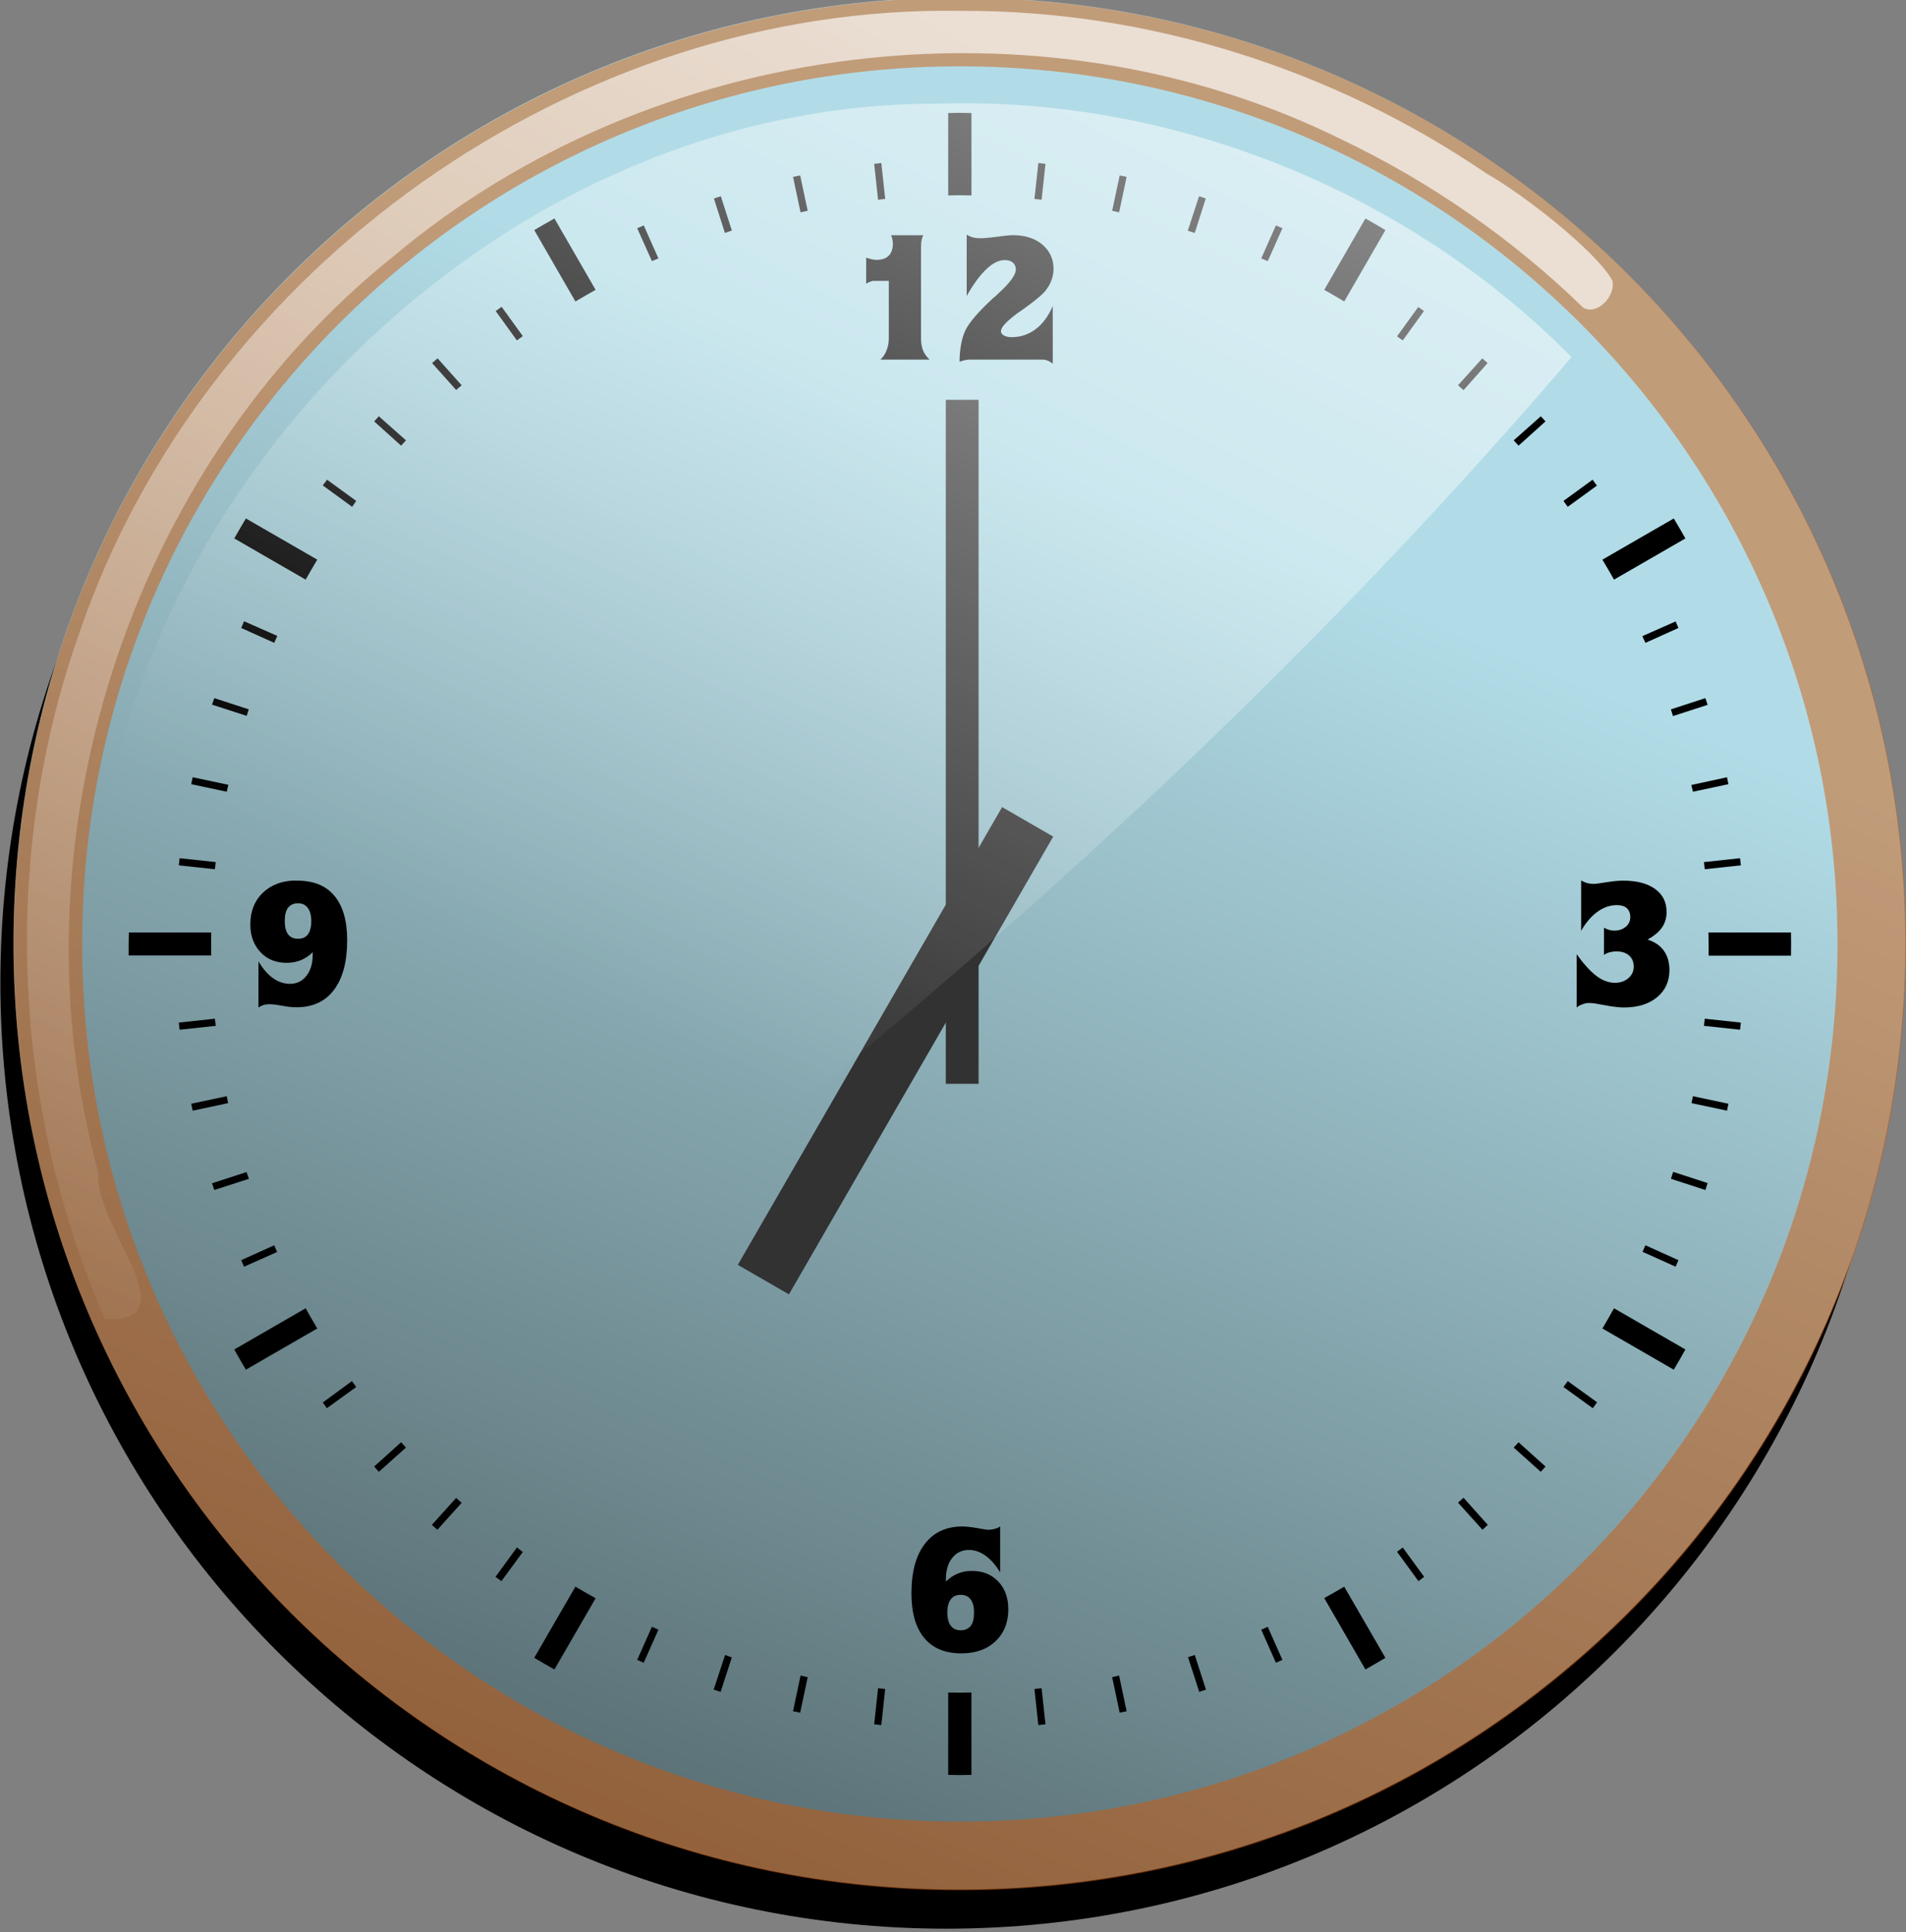 <?xml version="1.0" encoding="UTF-8" standalone="no"?>
<!-- Created with Inkscape (http://www.inkscape.org/) -->

<svg
   xmlns:dc="http://purl.org/dc/elements/1.1/"
   xmlns:cc="http://creativecommons.org/ns#"
   xmlns:rdf="http://www.w3.org/1999/02/22-rdf-syntax-ns#"
   xmlns:svg="http://www.w3.org/2000/svg"
   xmlns="http://www.w3.org/2000/svg"
   xmlns:xlink="http://www.w3.org/1999/xlink"
   xmlns:sodipodi="http://sodipodi.sourceforge.net/DTD/sodipodi-0.dtd"
   xmlns:inkscape="http://www.inkscape.org/namespaces/inkscape"
   width="486.317"
   height="492.979"
   id="svg5421"
   version="1.1"
   inkscape:version="0.48.4 r9939"
   sodipodi:docname="clock 07.svg">
  <rect width="100%" height="100%" fill="#808080" stroke="none"/>
  <defs
     id="defs3">
    <linearGradient
       inkscape:collect="always"
       xlink:href="#linearGradient4530"
       id="linearGradient5139"
       gradientUnits="userSpaceOnUse"
       x1="362.069"
       y1="201.673"
       x2="250.143"
       y2="464.58" />
    <linearGradient
       inkscape:collect="always"
       id="linearGradient4530">
      <stop
         style="stop-color:#b1dce7;stop-opacity:1;"
         offset="0"
         id="stop4532" />
      <stop
         style="stop-color:#485a5e;stop-opacity:1"
         offset="1"
         id="stop4534" />
    </linearGradient>
    <linearGradient
       inkscape:collect="always"
       xlink:href="#linearGradient4551"
       id="linearGradient5141"
       gradientUnits="userSpaceOnUse"
       gradientTransform="translate(-31.429,-37.143)"
       x1="295.714"
       y1="123.791"
       x2="165"
       y2="344.505" />
    <linearGradient
       inkscape:collect="always"
       id="linearGradient4551">
      <stop
         style="stop-color:#ffffff;stop-opacity:1;"
         offset="0"
         id="stop4553" />
      <stop
         style="stop-color:#ffffff;stop-opacity:0;"
         offset="1"
         id="stop4555" />
    </linearGradient>
    <linearGradient
       inkscape:collect="always"
       xlink:href="#linearGradient4138"
       id="linearGradient5143"
       gradientUnits="userSpaceOnUse"
       gradientTransform="matrix(0.906,0,0,0.906,-3.839,-12.546)"
       x1="392.143"
       y1="86.648"
       x2="285.714"
       y2="298.791" />
    <linearGradient
       inkscape:collect="always"
       id="linearGradient4138">
      <stop
         style="stop-color:#ffffff;stop-opacity:1;"
         offset="0"
         id="stop4140" />
      <stop
         style="stop-color:#ffffff;stop-opacity:0;"
         offset="1"
         id="stop4142" />
    </linearGradient>
    <linearGradient
       y2="298.791"
       x2="285.714"
       y1="86.648"
       x1="392.143"
       gradientTransform="matrix(0.906,0,0,0.906,-3.839,-12.546)"
       gradientUnits="userSpaceOnUse"
       id="linearGradient5459"
       xlink:href="#linearGradient4138"
       inkscape:collect="always" />
    <linearGradient
       inkscape:collect="always"
       xlink:href="#linearGradient4530-7"
       id="linearGradient5139-1"
       gradientUnits="userSpaceOnUse"
       x1="362.069"
       y1="201.673"
       x2="250.143"
       y2="464.58" />
    <linearGradient
       inkscape:collect="always"
       id="linearGradient4530-7">
      <stop
         style="stop-color:#b1dce7;stop-opacity:1;"
         offset="0"
         id="stop4532-4" />
      <stop
         style="stop-color:#485a5e;stop-opacity:1"
         offset="1"
         id="stop4534-0" />
    </linearGradient>
    <linearGradient
       inkscape:collect="always"
       xlink:href="#linearGradient4551-4"
       id="linearGradient5141-9"
       gradientUnits="userSpaceOnUse"
       gradientTransform="translate(-31.429,-37.143)"
       x1="295.714"
       y1="123.791"
       x2="165"
       y2="344.505" />
    <linearGradient
       inkscape:collect="always"
       id="linearGradient4551-4">
      <stop
         style="stop-color:#ffffff;stop-opacity:1;"
         offset="0"
         id="stop4553-8" />
      <stop
         style="stop-color:#ffffff;stop-opacity:0;"
         offset="1"
         id="stop4555-8" />
    </linearGradient>
    <linearGradient
       inkscape:collect="always"
       xlink:href="#linearGradient4138-4"
       id="linearGradient5143-2"
       gradientUnits="userSpaceOnUse"
       gradientTransform="matrix(0.906,0,0,0.906,-3.839,-12.546)"
       x1="392.143"
       y1="86.648"
       x2="285.714"
       y2="298.791" />
    <linearGradient
       inkscape:collect="always"
       id="linearGradient4138-4">
      <stop
         style="stop-color:#ffffff;stop-opacity:1;"
         offset="0"
         id="stop4140-5" />
      <stop
         style="stop-color:#ffffff;stop-opacity:0;"
         offset="1"
         id="stop4142-5" />
    </linearGradient>
    <linearGradient
       y2="298.791"
       x2="285.714"
       y1="86.648"
       x1="392.143"
       gradientTransform="matrix(0.906,0,0,0.906,-3.839,-12.546)"
       gradientUnits="userSpaceOnUse"
       id="linearGradient5544"
       xlink:href="#linearGradient4138-4"
       inkscape:collect="always" />
    <linearGradient
       inkscape:collect="always"
       xlink:href="#linearGradient4530-1"
       id="linearGradient5355"
       gradientUnits="userSpaceOnUse"
       x1="362.069"
       y1="201.673"
       x2="250.143"
       y2="464.58" />
    <linearGradient
       inkscape:collect="always"
       id="linearGradient4530-1">
      <stop
         style="stop-color:#b1dce7;stop-opacity:1;"
         offset="0"
         id="stop4532-7" />
      <stop
         style="stop-color:#485a5e;stop-opacity:1"
         offset="1"
         id="stop4534-4" />
    </linearGradient>
    <linearGradient
       inkscape:collect="always"
       xlink:href="#linearGradient4551-0"
       id="linearGradient5357"
       gradientUnits="userSpaceOnUse"
       gradientTransform="translate(-477.346,1114.531)"
       x1="295.714"
       y1="123.791"
       x2="165"
       y2="344.505" />
    <linearGradient
       inkscape:collect="always"
       id="linearGradient4551-0">
      <stop
         style="stop-color:#ffffff;stop-opacity:1;"
         offset="0"
         id="stop4553-9" />
      <stop
         style="stop-color:#ffffff;stop-opacity:0;"
         offset="1"
         id="stop4555-4" />
    </linearGradient>
    <linearGradient
       inkscape:collect="always"
       xlink:href="#linearGradient4138-8"
       id="linearGradient5359"
       gradientUnits="userSpaceOnUse"
       gradientTransform="matrix(0.906,0,0,0.906,-449.757,1139.127)"
       x1="392.143"
       y1="86.648"
       x2="285.714"
       y2="298.791" />
    <linearGradient
       inkscape:collect="always"
       id="linearGradient4138-8">
      <stop
         style="stop-color:#ffffff;stop-opacity:1;"
         offset="0"
         id="stop4140-8" />
      <stop
         style="stop-color:#ffffff;stop-opacity:0;"
         offset="1"
         id="stop4142-2" />
    </linearGradient>
    <linearGradient
       y2="298.791"
       x2="285.714"
       y1="86.648"
       x1="392.143"
       gradientTransform="matrix(0.906,0,0,0.906,-449.757,1139.127)"
       gradientUnits="userSpaceOnUse"
       id="linearGradient6003"
       xlink:href="#linearGradient4138-8"
       inkscape:collect="always" />
  </defs>
  <sodipodi:namedview
     inkscape:document-units="mm"
     id="base"
     pagecolor="#ffffff"
     bordercolor="#666666"
     borderopacity="1.0"
     inkscape:pageopacity="0.0"
     inkscape:pageshadow="2"
     inkscape:zoom="0.24748737"
     inkscape:cx="387.3836"
     inkscape:cy="640.79885"
     inkscape:current-layer="layer1"
     showgrid="false"
     units="mm"
     fit-margin-top="0"
     fit-margin-left="0"
     fit-margin-right="0"
     fit-margin-bottom="0"
     inkscape:window-width="1366"
     inkscape:window-height="706"
     inkscape:window-x="-8"
     inkscape:window-y="-8"
     inkscape:window-maximized="1" />
  <g
     inkscape:label="Layer 1"
     inkscape:groupmode="layer"
     id="layer1"
     transform="translate(82.41,-621.473)">
    <g
       id="g5337"
       transform="matrix(1.665,0,0,1.665,467.295,-1430.207)">
      <path
         sodipodi:type="arc"
         style="color:#000000;fill:#000000;fill-opacity:1;fill-rule:nonzero;stroke:none;stroke-width:2.7;marker:none;visibility:visible;display:inline;overflow:visible;enable-background:accumulate"
         id="path4841"
         sodipodi:cx="294.28571"
         sodipodi:cy="262.36218"
         sodipodi:rx="160"
         sodipodi:ry="160"
         d="m 454.286,262.362 c 0,88.366 -71.634,160 -160,160 -88.366,0 -160,-71.634 -160,-160 0,-88.366 71.634,-160 160,-160 88.366,0 160,71.634 160,160 z"
         transform="matrix(0.906,0,0,0.906,-451.757,1145.127)" />
      <path
         transform="matrix(0.906,0,0,0.906,-449.757,1139.127)"
         d="m 454.286,262.362 c 0,88.366 -71.634,160 -160,160 -88.366,0 -160,-71.634 -160,-160 0,-88.366 71.634,-160 160,-160 88.366,0 160,71.634 160,160 z"
         sodipodi:ry="160"
         sodipodi:rx="160"
         sodipodi:cy="262.36218"
         sodipodi:cx="294.28571"
         id="path4843"
         style="color:#000000;fill:url(#linearGradient5355);fill-opacity:1;fill-rule:nonzero;stroke:none;stroke-width:2.7;marker:none;visibility:visible;display:inline;overflow:visible;enable-background:accumulate"
         sodipodi:type="arc" />
      <path
         id="path4845"
         d="m -183.065,1249.531 c -0.597,0 -1.187,0.023 -1.781,0.031 l 0,12.625 c 0.592,-0.01 1.187,-0.031 1.781,-0.031 0.594,0 1.189,0.022 1.781,0.031 l 0,-12.625 c -0.595,-0.01 -1.185,-0.031 -1.781,-0.031 z m -12.031,7.688 c -0.367,0.036 -0.728,0.085 -1.094,0.125 l 0.594,5.5 c 0.362,-0.039 0.731,-0.089 1.094,-0.125 l -0.594,-5.5 z m 24.062,0 -0.594,5.5 c 0.363,0.036 0.732,0.086 1.094,0.125 l 0.594,-5.5 c -0.366,-0.04 -0.727,-0.089 -1.094,-0.125 z m -36.5,1.906 c -0.366,0.076 -0.729,0.14 -1.094,0.219 l 1.156,5.438 c 0.367,-0.079 0.726,-0.174 1.094,-0.25 l -1.156,-5.406 z m 48.969,0 -1.156,5.406 c 0.358,0.074 0.706,0.173 1.062,0.25 l 1.156,-5.438 c -0.355,-0.077 -0.706,-0.145 -1.062,-0.219 z m -61.125,3.188 c -0.358,0.114 -0.706,0.226 -1.062,0.344 l 1.688,5.281 c 0.359,-0.119 0.702,-0.26 1.062,-0.375 l -1.688,-5.25 z m 73.281,0 -1.719,5.281 c 0.357,0.114 0.707,0.226 1.062,0.344 l 1.688,-5.281 c -0.347,-0.115 -0.683,-0.232 -1.031,-0.344 z m -98.781,3.406 c -1.038,0.581 -2.074,1.172 -3.094,1.781 l 6.312,10.938 c 1.016,-0.61 2.057,-1.203 3.094,-1.781 l -6.312,-10.938 z m 124.281,0 -6.312,10.938 c 1.028,0.574 2.054,1.176 3.062,1.781 l 6.312,-10.938 c -1.012,-0.605 -2.033,-1.204 -3.062,-1.781 z m -110.594,1.062 c -0.332,0.146 -0.67,0.288 -1,0.438 l 2.25,5.031 c 0.328,-0.148 0.67,-0.261 1,-0.406 l -2.25,-5.062 z m 96.875,0 -2.25,5.062 c 0.33,0.145 0.672,0.258 1,0.406 l 2.25,-5.031 c -0.33,-0.149 -0.668,-0.291 -1,-0.438 z m -118.656,12.469 c -0.301,0.217 -0.607,0.437 -0.906,0.656 l 3.25,4.5 c 0.301,-0.222 0.603,-0.438 0.906,-0.656 l -3.25,-4.5 z m 140.469,0.031 -3.25,4.5 c 0.292,0.21 0.585,0.412 0.875,0.625 l 3.25,-4.5 c -0.287,-0.211 -0.586,-0.416 -0.875,-0.625 z m -150.281,7.875 c -0.276,0.247 -0.57,0.47 -0.844,0.719 l 3.688,4.125 c 0.274,-0.249 0.568,-0.472 0.844,-0.719 l -3.688,-4.125 z m 160.094,0 -3.719,4.125 c 0.281,0.251 0.565,0.496 0.844,0.75 l 3.688,-4.156 c -0.268,-0.244 -0.542,-0.477 -0.812,-0.719 z m -169.094,8.875 c -0.239,0.263 -0.482,0.516 -0.719,0.781 l 4.125,3.719 c 0.244,-0.274 0.503,-0.541 0.75,-0.812 l -4.156,-3.688 z m 178.062,0 -4.156,3.688 c 0.247,0.272 0.506,0.539 0.75,0.812 l 4.125,-3.719 c -0.236,-0.265 -0.48,-0.519 -0.719,-0.781 z m -186,9.719 c -0.215,0.292 -0.444,0.581 -0.656,0.875 l 4.5,3.281 c 0.213,-0.296 0.409,-0.613 0.625,-0.906 l -4.469,-3.25 z m 193.938,0 -4.469,3.25 c 0.22,0.299 0.44,0.605 0.656,0.906 l 4.469,-3.25 c -0.217,-0.301 -0.436,-0.607 -0.656,-0.906 z m -206.375,5.938 c -0.607,1.017 -1.202,2.027 -1.781,3.062 l 10.938,6.312 c 0.576,-1.033 1.174,-2.05 1.781,-3.062 l -10.938,-6.312 z m 218.812,0 -10.938,6.312 c 0.607,1.013 1.205,2.03 1.781,3.062 l 10.938,-6.312 c -0.58,-1.035 -1.174,-2.045 -1.781,-3.062 z m -219.094,15.75 c -0.153,0.339 -0.288,0.691 -0.438,1.031 l 5.062,2.281 c 0.155,-0.353 0.31,-0.711 0.469,-1.062 l -5.094,-2.25 z m 219.375,0.031 -5.094,2.25 c 0.155,0.343 0.317,0.686 0.469,1.031 l 5.062,-2.281 c -0.146,-0.332 -0.289,-0.67 -0.438,-1 z m -223.938,11.75 c -0.111,0.338 -0.235,0.661 -0.344,1 l 5.312,1.719 c 0.106,-0.332 0.204,-0.669 0.312,-1 l -5.281,-1.719 z m 228.5,0 -5.281,1.719 c 0.112,0.34 0.204,0.69 0.312,1.031 l 5.312,-1.719 c -0.111,-0.349 -0.229,-0.684 -0.344,-1.031 z m -231.812,12.125 c -0.077,0.355 -0.145,0.707 -0.219,1.062 l 5.438,1.156 c 0.074,-0.358 0.173,-0.706 0.25,-1.062 l -5.469,-1.156 z m 235.125,0 -5.469,1.188 c 0.075,0.347 0.178,0.683 0.25,1.031 l 5.438,-1.156 c -0.074,-0.356 -0.142,-0.708 -0.219,-1.062 z m -237.125,12.406 c -0.04,0.366 -0.088,0.727 -0.125,1.094 l 5.531,0.594 c 0.036,-0.363 0.086,-0.731 0.125,-1.094 l -5.531,-0.594 z m 239.125,0 -5.531,0.594 c 0.04,0.362 0.089,0.73 0.125,1.094 l 5.531,-0.594 c -0.036,-0.367 -0.085,-0.728 -0.125,-1.094 z m -246.906,11.375 c -0.018,1.185 -0.047,2.345 -0.031,3.531 l 12.656,0 c -0.017,-1.183 -0.019,-2.351 0,-3.531 l -12.625,0 z m 242.062,0 c 0.017,1.189 0.051,2.375 0.031,3.562 l 12.625,0 c 0.018,-1.187 0.015,-2.374 0,-3.562 l -12.656,0 z m -228.875,13.219 -5.531,0.594 c 0.036,0.367 0.085,0.728 0.125,1.094 l 5.531,-0.594 c -0.039,-0.362 -0.089,-0.73 -0.125,-1.094 z m 228.312,0 c -0.036,0.363 -0.086,0.731 -0.125,1.094 l 5.531,0.594 c 0.04,-0.366 0.089,-0.727 0.125,-1.094 l -5.531,-0.594 z m -226.5,11.875 -5.438,1.156 c 0.074,0.356 0.142,0.708 0.219,1.062 l 5.438,-1.156 c -0.077,-0.355 -0.145,-0.707 -0.219,-1.062 z m 224.688,0 c -0.073,0.356 -0.142,0.708 -0.219,1.062 l 5.438,1.156 c 0.077,-0.355 0.145,-0.706 0.219,-1.062 l -5.438,-1.156 z m -3.031,11.594 c -0.114,0.357 -0.226,0.707 -0.344,1.062 l 5.281,1.719 c 0.118,-0.357 0.229,-0.704 0.344,-1.062 l -5.281,-1.719 z m -218.625,0.031 -5.281,1.719 c 0.111,0.349 0.229,0.684 0.344,1.031 l 5.312,-1.719 c -0.115,-0.35 -0.263,-0.68 -0.375,-1.031 z m 4.25,11.219 -5.062,2.281 c 0.146,0.332 0.289,0.67 0.438,1 l 5.062,-2.25 c -0.153,-0.339 -0.288,-0.69 -0.438,-1.031 z m 210.125,0 c -0.146,0.332 -0.288,0.669 -0.438,1 l 5.062,2.281 c 0.149,-0.33 0.291,-0.668 0.438,-1 l -5.062,-2.281 z m -205.312,9.656 -10.938,6.312 c 0.581,1.037 1.172,2.075 1.781,3.094 l 10.938,-6.312 c -0.611,-1.018 -1.202,-2.055 -1.781,-3.094 z m 200.5,0 c -0.58,1.039 -1.171,2.075 -1.781,3.094 l 10.938,6.312 c 0.609,-1.019 1.2,-2.056 1.781,-3.094 l -10.938,-6.312 z m -193.406,11.156 -4.469,3.281 c 0.209,0.289 0.414,0.588 0.625,0.875 l 4.5,-3.25 c -0.222,-0.301 -0.438,-0.603 -0.656,-0.906 z m 186.312,0 c -0.219,0.304 -0.435,0.605 -0.656,0.906 l 4.5,3.25 c 0.22,-0.299 0.439,-0.605 0.656,-0.906 l -4.5,-3.25 z m -178.781,9.375 -4.125,3.719 c 0.242,0.271 0.475,0.544 0.719,0.812 l 4.156,-3.719 c -0.247,-0.271 -0.506,-0.539 -0.75,-0.812 z m 171.25,0 c -0.244,0.274 -0.503,0.541 -0.75,0.812 l 4.156,3.719 c 0.244,-0.268 0.477,-0.542 0.719,-0.812 l -4.125,-3.719 z m -8.438,8.5 c -0.277,0.252 -0.564,0.501 -0.844,0.75 l 3.75,4.156 c 0.276,-0.246 0.539,-0.501 0.812,-0.75 l -3.719,-4.156 z m -154.375,0.031 -3.719,4.125 c 0.279,0.254 0.562,0.499 0.844,0.75 l 3.719,-4.125 c -0.279,-0.249 -0.567,-0.498 -0.844,-0.75 z m 9.312,7.594 -3.281,4.5 c 0.299,0.22 0.605,0.439 0.906,0.656 l 3.281,-4.469 c -0.309,-0.222 -0.6,-0.462 -0.906,-0.688 z m 135.75,0 c -0.295,0.217 -0.578,0.442 -0.875,0.656 l 3.281,4.5 c 0.294,-0.212 0.583,-0.441 0.875,-0.656 l -3.281,-4.5 z m -126.781,6 -6.312,10.906 c 1.019,0.609 2.056,1.2 3.094,1.781 l 6.312,-10.906 c -1.039,-0.58 -2.075,-1.171 -3.094,-1.781 z m 117.812,0 c -1.006,0.603 -2.036,1.177 -3.062,1.75 l 6.312,10.938 c 1.029,-0.577 2.051,-1.177 3.062,-1.781 l -6.312,-10.906 z m -106.094,6.156 -2.25,5.062 c 0.33,0.149 0.668,0.291 1,0.438 l 2.25,-5.062 c -0.332,-0.146 -0.67,-0.288 -1,-0.438 z m 94.375,0 c -0.33,0.149 -0.668,0.291 -1,0.438 l 2.25,5.062 c 0.332,-0.146 0.67,-0.288 1,-0.438 l -2.25,-5.062 z m -83.156,4.312 -1.75,5.312 c 0.357,0.118 0.704,0.229 1.062,0.344 l 1.719,-5.281 c -0.351,-0.112 -0.682,-0.26 -1.031,-0.375 z m 71.969,0 c -0.346,0.114 -0.683,0.233 -1.031,0.344 l 1.719,5.312 c 0.349,-0.112 0.684,-0.229 1.031,-0.344 l -1.719,-5.312 z m -60.406,3.156 -1.156,5.469 c 0.365,0.079 0.728,0.143 1.094,0.219 l 1.156,-5.438 c -0.368,-0.076 -0.727,-0.171 -1.094,-0.25 z m 48.812,0 c -0.357,0.077 -0.705,0.176 -1.062,0.25 l 1.156,5.438 c 0.356,-0.074 0.708,-0.142 1.062,-0.219 l -1.156,-5.469 z m -36.938,1.938 -0.594,5.531 c 0.366,0.04 0.727,0.089 1.094,0.125 l 0.594,-5.531 c -0.364,-0.036 -0.731,-0.086 -1.094,-0.125 z m 25.062,0 c -0.363,0.039 -0.73,0.089 -1.094,0.125 l 0.594,5.531 c 0.367,-0.036 0.728,-0.085 1.094,-0.125 l -0.594,-5.531 z m -14.312,0.656 0,12.625 c 0.595,0.01 1.185,0.031 1.781,0.031 0.597,0 1.187,-0.023 1.781,-0.031 l 0,-12.625 c -0.592,0.01 -1.187,0.031 -1.781,0.031 -0.594,0 -1.189,-0.022 -1.781,-0.031 z"
         style="font-size:medium;font-style:normal;font-variant:normal;font-weight:normal;font-stretch:normal;text-indent:0;text-align:start;text-decoration:none;line-height:normal;letter-spacing:normal;word-spacing:normal;text-transform:none;direction:ltr;block-progression:tb;writing-mode:lr-tb;text-anchor:start;baseline-shift:baseline;color:#000000;fill:#000000;fill-opacity:1;stroke:none;stroke-width:4.452;marker:none;visibility:visible;display:inline;overflow:visible;enable-background:accumulate;font-family:Sans;-inkscape-font-specification:Sans"
         inkscape:connector-curvature="0" />
      <path
         style="font-size:26.899px;font-style:normal;font-weight:normal;line-height:125%;letter-spacing:0px;word-spacing:0px;fill:#000000;fill-opacity:1;stroke:none;font-family:Sans"
         d="m -299.156,988.188 0,9.406 c 1.016,-1.813 2.024,-3.161 3,-4.094 0.976,-0.933 1.919,-1.406 2.812,-1.406 0.543,2e-5 0.948,0.121 1.25,0.375 0.302,0.254 0.469,0.607 0.469,1.062 -10e-6,0.823 -0.874,2.023 -2.625,3.625 l -0.531,0.5 -0.375,0.312 c -2.233,2.075 -3.627,3.702 -4.188,4.875 -0.289,0.604 -0.499,1.297 -0.656,2.094 -0.079,0.429 -0.144,0.893 -0.188,1.344 -0.044,0.451 -0.062,0.902 -0.062,1.375 l 0.906,-0.25 0.562,-0.062 11.125,0 c 0.298,0 0.609,0.038 0.906,0.156 0.298,0.118 0.545,0.294 0.781,0.469 l 0,-8.813 c -0.674,1.532 -1.539,2.717 -2.625,3.531 -1.086,0.814 -2.308,1.219 -3.656,1.219 -0.49,10e-5 -0.885,-0.084 -1.188,-0.25 -0.302,-0.166 -0.469,-0.394 -0.469,-0.656 -10e-6,-0.306 0.199,-0.655 0.562,-1.062 0.363,-0.407 0.987,-0.965 1.906,-1.656 l 1.031,-0.719 c 1.392,-0.998 2.387,-1.793 3,-2.406 0.499,-0.517 0.894,-1.115 1.156,-1.75 0.263,-0.635 0.406,-1.277 0.406,-1.969 -2e-5,-1.515 -0.589,-2.764 -1.719,-3.719 -1.13,-0.954 -2.621,-1.437 -4.469,-1.438 -0.622,2e-5 -1.459,0.092 -2.562,0.25 -0.552,0.079 -1.043,0.121 -1.438,0.156 -0.394,0.035 -0.701,0.062 -0.938,0.062 -0.412,2e-5 -0.825,-0.037 -1.219,-0.125 -0.35,-0.096 -0.671,-0.245 -0.969,-0.438 z m -11.594,0.094 c 0.105,0.175 0.152,0.384 0.188,0.594 0.052,0.21 0.094,0.442 0.094,0.688 -1e-5,0.823 -0.223,1.45 -0.656,1.875 -0.433,0.425 -1.061,0.625 -1.875,0.625 -0.236,2e-5 -0.465,-0.041 -0.719,-0.094 -0.263,-0.07 -0.555,-0.136 -0.844,-0.25 l 0,4 c 0.201,-0.149 0.424,-0.251 0.625,-0.312 0.201,-0.061 0.323,-0.116 0.406,-0.125 0.083,-0.009 0.214,10e-6 0.406,0 l 2.031,0 0,8.844 c -1e-5,0.657 -0.12,1.261 -0.344,1.812 -0.223,0.552 -0.526,1.03 -0.938,1.406 l 7.531,0 c -0.447,-0.412 -0.785,-0.877 -1,-1.406 -0.215,-0.53 -0.313,-1.147 -0.312,-1.812 l 0,-14.031 c -1e-5,-0.447 0.032,-0.814 0.094,-1.094 0.061,-0.28 0.145,-0.526 0.25,-0.719 l -4.938,0 z m 105.75,98.875 0,7.719 c 0.762,-1.313 1.607,-2.276 2.531,-2.938 0.924,-0.661 1.896,-1 2.938,-1 0.657,0 1.177,0.145 1.531,0.469 0.355,0.324 0.531,0.788 0.531,1.375 -1e-5,0.604 -0.232,1.088 -0.688,1.469 -0.455,0.381 -1.032,0.594 -1.75,0.594 -0.166,0 -0.315,-0.014 -0.438,-0.031 -0.123,-0.017 -0.266,-0.059 -0.406,-0.094 -0.28,-0.096 -0.522,-0.19 -0.75,-0.313 l 0,4.156 c 0.298,-0.193 0.591,-0.323 0.906,-0.406 0.315,-0.083 0.641,-0.125 1,-0.125 0.797,1e-4 1.456,0.196 1.938,0.625 0.482,0.429 0.719,1.005 0.719,1.688 -1e-5,0.727 -0.265,1.308 -0.812,1.781 -0.547,0.473 -1.239,0.719 -2.062,0.719 -0.946,0 -1.889,-0.34 -2.812,-1.031 -0.924,-0.692 -1.942,-1.803 -3.062,-3.344 l 0,8.156 c 0.298,-0.245 0.614,-0.395 0.938,-0.5 0.184,-0.07 0.352,-0.13 0.531,-0.156 0.179,-0.026 0.392,-0.031 0.594,-0.031 0.359,0 1.117,0.116 2.281,0.344 0.595,0.123 1.13,0.198 1.594,0.25 0.464,0.053 0.887,0.094 1.281,0.094 2.154,0 3.837,-0.529 5.094,-1.562 1.256,-1.033 1.906,-2.414 1.906,-4.156 -2e-5,-1.182 -0.279,-2.172 -0.844,-2.969 -0.565,-0.797 -1.405,-1.377 -2.5,-1.719 1.007,-0.56 1.755,-1.192 2.219,-1.875 0.464,-0.683 0.687,-1.459 0.688,-2.344 -2e-5,-1.515 -0.585,-2.682 -1.75,-3.531 -1.165,-0.849 -2.791,-1.281 -4.875,-1.281 -0.385,0 -0.781,0.019 -1.219,0.062 -0.438,0.044 -0.907,0.109 -1.406,0.188 -1.024,0.158 -1.647,0.25 -1.875,0.25 -0.368,0 -0.712,-0.042 -1.031,-0.125 -0.32,-0.083 -0.64,-0.231 -0.938,-0.406 z m -197.562,0.031 c -1.812,0.134 -3.268,0.744 -4.406,1.812 -1.3,1.222 -1.969,2.866 -1.969,4.906 0,1.751 0.534,3.16 1.562,4.25 1.029,1.09 2.354,1.625 4,1.625 0.779,10e-5 1.518,-0.13 2.188,-0.406 0.67,-0.276 1.27,-0.676 1.812,-1.219 l 0,0.375 c -10e-6,1.366 -0.33,2.436 -0.969,3.25 -0.639,0.814 -1.472,1.219 -2.531,1.219 -0.893,0 -1.775,-0.288 -2.594,-0.875 -0.819,-0.587 -1.545,-1.442 -2.219,-2.562 l 0,7.062 c 0.28,-0.184 0.569,-0.327 0.875,-0.406 0.306,-0.079 0.614,-0.094 0.938,-0.094 0.245,0 0.83,0.057 1.719,0.219 0.889,0.162 1.633,0.25 2.281,0.25 2.487,-10e-5 4.402,-0.874 5.75,-2.656 1.348,-1.782 2.031,-4.333 2.031,-7.625 -2e-5,-2.977 -0.66,-5.254 -1.969,-6.812 -1.309,-1.559 -3.192,-2.312 -5.688,-2.312 -0.273,0 -0.554,-0.019 -0.812,0 z m 0.938,3.469 c 0.674,10e-5 1.159,0.255 1.5,0.719 0.341,0.464 0.531,1.129 0.531,2.031 -10e-6,0.902 -0.19,1.585 -0.531,2.031 -0.342,0.447 -0.843,0.656 -1.5,0.656 -0.683,0 -1.19,-0.232 -1.531,-0.688 -0.342,-0.455 -0.5,-1.129 -0.5,-2.031 -10e-6,-0.902 0.154,-1.576 0.5,-2.031 0.346,-0.455 0.875,-0.688 1.531,-0.688 z m 101.781,95.5 c -2.478,10e-5 -4.397,0.91 -5.75,2.688 -1.353,1.778 -2.031,4.288 -2.031,7.562 0,2.995 0.66,5.281 1.969,6.844 1.309,1.563 3.192,2.344 5.688,2.344 2.172,-10e-5 3.914,-0.609 5.219,-1.844 1.305,-1.235 1.969,-2.875 1.969,-4.906 -2e-5,-1.751 -0.507,-3.169 -1.531,-4.25 -1.024,-1.081 -2.363,-1.625 -4,-1.625 -0.42,0 -0.824,0.024 -1.188,0.094 -0.363,0.07 -0.699,0.181 -1.031,0.312 -0.665,0.272 -1.278,0.685 -1.812,1.219 l 0,-0.375 c -10e-6,-1.357 0.33,-2.44 0.969,-3.25 0.639,-0.81 1.485,-1.219 2.562,-1.219 0.867,0 1.713,0.288 2.531,0.875 0.819,0.587 1.567,1.433 2.25,2.562 l 0,-7.031 c -0.289,0.184 -0.573,0.296 -0.875,0.375 -0.302,0.079 -0.6,0.125 -0.906,0.125 -0.254,1e-4 -0.826,-0.088 -1.719,-0.25 -0.893,-0.162 -1.665,-0.25 -2.312,-0.25 z m -0.25,10.469 c 0.683,0 1.181,0.228 1.531,0.688 0.35,0.46 0.531,1.138 0.531,2.031 -10e-6,0.902 -0.154,1.58 -0.5,2.031 -0.346,0.451 -0.875,0.688 -1.531,0.688 -0.683,0 -1.185,-0.228 -1.531,-0.688 -0.346,-0.46 -0.531,-1.147 -0.531,-2.031 -10e-6,-0.911 0.19,-1.58 0.531,-2.031 0.341,-0.451 0.843,-0.688 1.5,-0.688 z"
         transform="translate(117.143,280)"
         id="text4847"
         inkscape:connector-curvature="0" />
      <path
         inkscape:connector-curvature="0"
         id="path4863"
         d="m -185.216,1293.51 5.025,0 0,104.812 -5.025,0 z"
         style="color:#000000;fill:#323232;fill-opacity:1;fill-rule:nonzero;stroke:none;stroke-width:3.558;marker:none;visibility:visible;display:inline;overflow:visible;enable-background:accumulate" />
      <path
         style="color:#000000;fill:#323232;fill-opacity:1;fill-rule:nonzero;stroke:none;stroke-width:3.558;marker:none;visibility:visible;display:inline;overflow:visible;enable-background:accumulate"
         d="m -209.254,1430.584 -7.829,-4.52 40.499,-70.145 7.829,4.52 z"
         id="path4865"
         inkscape:connector-curvature="0" />
      <path
         id="path4867"
         d="m -183.065,1231.906 c -80.081,0 -145,64.919 -145,145 0,80.081 64.919,145 145,145 80.081,0 145,-64.919 145,-145 0,-80.081 -64.919,-145 -145,-145 z m 0,10.5 c 74.279,0 134.5,60.221 134.5,134.5 0,74.279 -60.221,134.469 -134.5,134.469 -74.279,0 -134.5,-60.189 -134.5,-134.469 0,-74.279 60.221,-134.5 134.5,-134.5 z"
         style="opacity:0.474;color:#000000;fill:#d45500;fill-opacity:1;fill-rule:nonzero;stroke:none;stroke-width:2.7;marker:none;visibility:visible;display:inline;overflow:visible;enable-background:accumulate"
         inkscape:connector-curvature="0" />
      <path
         sodipodi:nodetypes="cccccccccc"
         inkscape:connector-curvature="0"
         id="path4869"
         d="m -182.877,1233.906 c -59.168,-1.038 -115.957,39.288 -135.073,95.196 -12.067,33.902 -10.455,72.308 3.854,105.272 13.425,0.674 -1.949,-14.764 -0.978,-22.36 -13.756,-50.345 4.364,-107.768 45.195,-140.481 39.609,-33.278 98.729,-40.901 145.223,-17.964 13.668,6.519 26.276,15.267 37.132,25.828 2.244,1.239 5.077,-1.983 4.431,-4.225 -2.574,-4.532 -13.587,-13.129 -19.201,-16.303 -23.572,-16.085 -52.009,-25.097 -80.583,-24.964 z"
         style="opacity:0.671;color:#000000;fill:url(#linearGradient5357);fill-opacity:1;fill-rule:nonzero;stroke:none;stroke-width:2.7;marker:none;visibility:visible;display:inline;overflow:visible;enable-background:accumulate" />
      <path
         inkscape:connector-curvature="0"
         id="path4871"
         d="m -186.463,1248.132 c -71.702,-0.227 -135.465,67.853 -128.782,139.656 1.462,26.57 10.788,52.89 27.508,73.709 72.419,-50.398 140.951,-107.312 198.412,-174.538 -25.222,-25.515 -61.26,-40.007 -97.139,-38.827 z"
         style="opacity:0.699;color:#000000;fill:url(#linearGradient6003);fill-opacity:1;fill-rule:nonzero;stroke:none;stroke-width:2.7;marker:none;visibility:visible;display:inline;overflow:visible;enable-background:accumulate" />
    </g>
  </g>
</svg>
